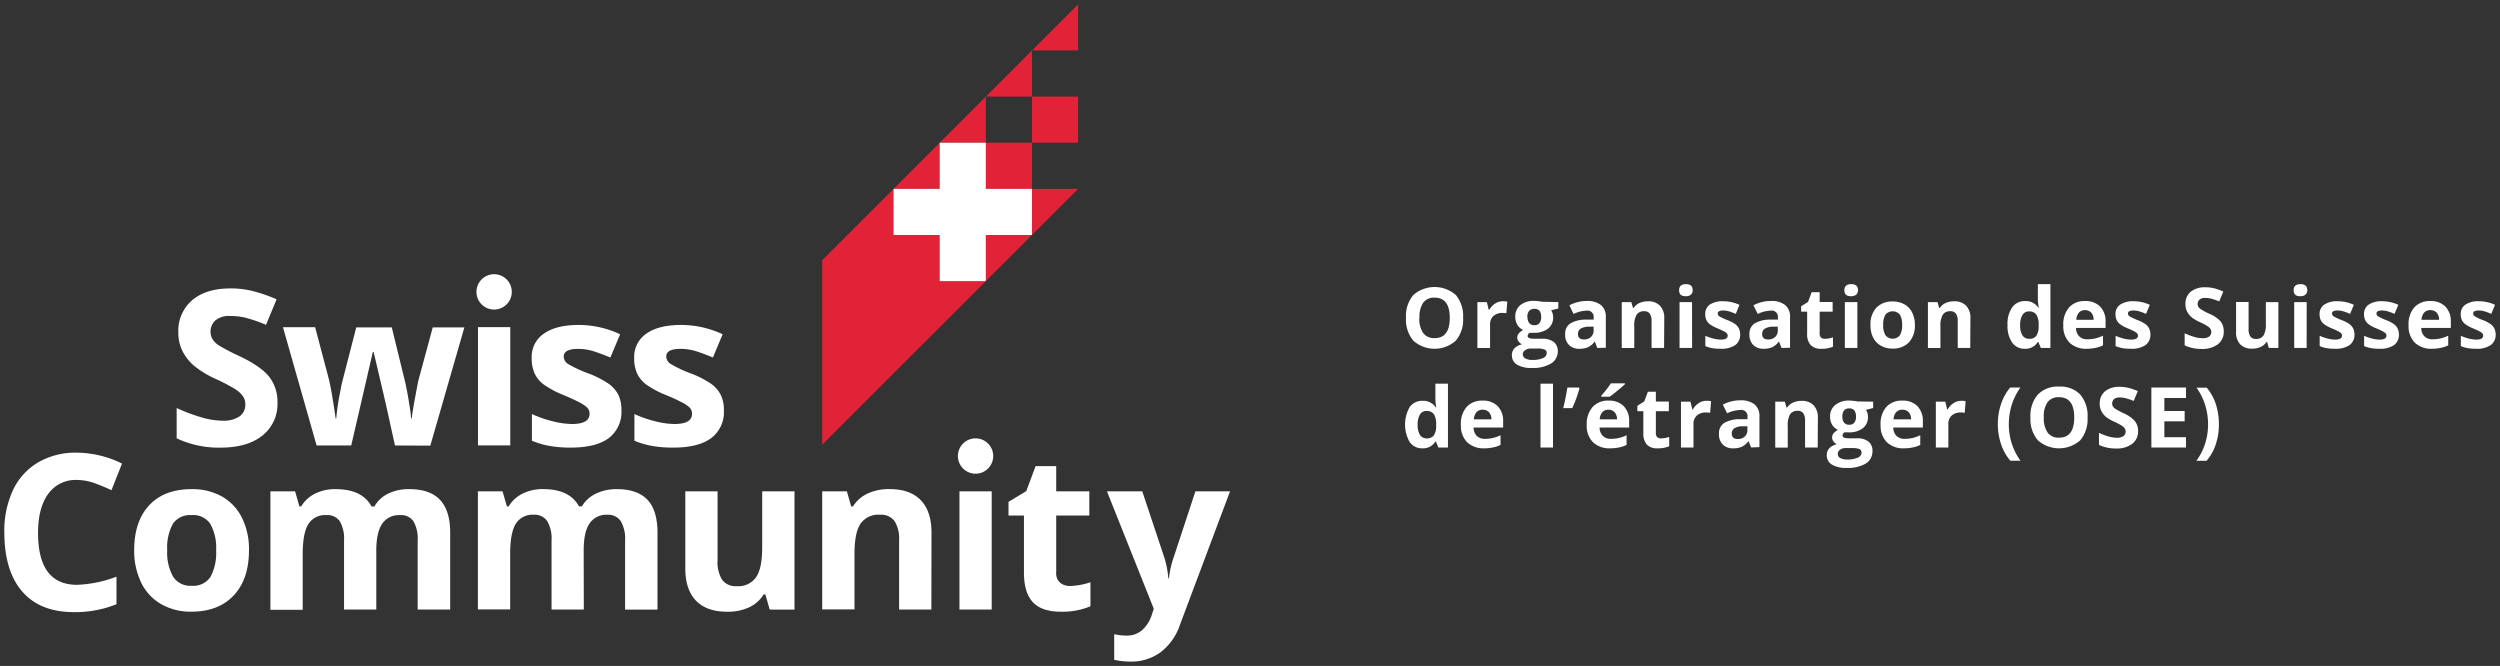 <svg xmlns="http://www.w3.org/2000/svg" viewBox="0 0 577.54 153.84"><rect x="0" y="0" width="577.54" height="153.84" fill="#333333" stroke="none"/><defs><style>.cls-1{fill:#fff;}.cls-2,.cls-3{fill:#e22236;}.cls-2{fill-rule:evenodd;}</style></defs><g id="Layer_1" data-name="Layer 1"><path class="cls-1" d="M64.1,93a9.24,9.24,0,0,1-3.48,7.62q-3.48,2.79-9.69,2.79a22.82,22.82,0,0,1-10.12-2.15v-7a42.2,42.2,0,0,0,6.12,2.27,18.14,18.14,0,0,0,4.59.66,6.55,6.55,0,0,0,3.82-1,3.26,3.26,0,0,0,1.33-2.84,3.08,3.08,0,0,0-.59-1.87,6.49,6.49,0,0,0-1.72-1.57,43.9,43.9,0,0,0-4.63-2.42,21.9,21.9,0,0,1-4.91-3,11.15,11.15,0,0,1-2.62-3.3,9.41,9.41,0,0,1-1-4.39,9.25,9.25,0,0,1,3.21-7.46q3.21-2.72,8.88-2.71a21,21,0,0,1,5.32.66,36.58,36.58,0,0,1,5.29,1.86l-2.45,5.89a34.71,34.71,0,0,0-4.72-1.64A15.28,15.28,0,0,0,53.08,73a4.88,4.88,0,0,0-3.3,1,3.52,3.52,0,0,0-.68,4.36,4.93,4.93,0,0,0,1.47,1.44,46.12,46.12,0,0,0,4.81,2.5c3.34,1.6,5.62,3.2,6.86,4.81A9.35,9.35,0,0,1,64.1,93Z"/><path class="cls-1" d="M91.24,102.91l-2.1-9.56L86.31,81.28h-.17l-5,21.63h-8L65.37,75.59H72.8L76,87.69c.5,2.16,1,5.15,1.54,9h.14a50.77,50.77,0,0,1,.86-5.89l.39-2.07,3.37-13.1h8.21l3.2,13.1c.07.36.17.88.31,1.58s.27,1.45.4,2.24.25,1.56.36,2.32.16,1.37.18,1.82h.15c.14-1.17.4-2.78.78-4.82s.64-3.43.81-4.14l3.27-12.1h7.31l-7.87,27.32Z"/><path class="cls-1" d="M117.88,102.9h-7.46V75.58h7.46Zm.35-35.47a4.08,4.08,0,1,0-4.08,4.08A4.08,4.08,0,0,0,118.23,67.43Z"/><path class="cls-1" d="M143.56,94.8a7.54,7.54,0,0,1-2.92,6.4c-1.95,1.46-4.86,2.2-8.74,2.2a27.22,27.22,0,0,1-5.08-.41,18.8,18.8,0,0,1-3.94-1.18V95.65a26.41,26.41,0,0,0,4.68,1.64,19,19,0,0,0,4.58.66q4.06,0,4.06-2.35a2,2,0,0,0-.54-1.43,7.83,7.83,0,0,0-1.85-1.24c-.88-.47-2.06-1-3.52-1.63a22,22,0,0,1-4.63-2.44,6.77,6.77,0,0,1-2.15-2.58,8.47,8.47,0,0,1-.68-3.58,6.46,6.46,0,0,1,2.83-5.63c1.88-1.33,4.54-2,8-2a22.6,22.6,0,0,1,9.6,2.15L141,82.6c-1.36-.58-2.64-1.06-3.83-1.44a12.18,12.18,0,0,0-3.64-.56c-2.2,0-3.3.59-3.3,1.78a2.1,2.1,0,0,0,1.06,1.74A28.76,28.76,0,0,0,136,86.29a22.13,22.13,0,0,1,4.69,2.42,7.25,7.25,0,0,1,2.2,2.59A8,8,0,0,1,143.56,94.8Z"/><path class="cls-1" d="M167.23,94.8a7.52,7.52,0,0,1-2.92,6.4c-1.95,1.46-4.86,2.2-8.74,2.2a27.29,27.29,0,0,1-5.08-.41,18.71,18.71,0,0,1-3.93-1.18V95.65a25.86,25.86,0,0,0,4.68,1.64,18.89,18.89,0,0,0,4.58.66q4.05,0,4.05-2.35a2,2,0,0,0-.53-1.43,7.94,7.94,0,0,0-1.86-1.24c-.88-.47-2-1-3.52-1.63a22.26,22.26,0,0,1-4.63-2.44,7,7,0,0,1-2.15-2.58,8.47,8.47,0,0,1-.67-3.58,6.47,6.47,0,0,1,2.82-5.63q2.82-2,8-2a22.65,22.65,0,0,1,9.61,2.15l-2.25,5.37q-2.06-.87-3.84-1.44a12.18,12.18,0,0,0-3.64-.56c-2.2,0-3.3.59-3.3,1.78A2.11,2.11,0,0,0,155,84.12a28.51,28.51,0,0,0,4.65,2.17,21.88,21.88,0,0,1,4.69,2.42,7.06,7.06,0,0,1,2.2,2.59A8,8,0,0,1,167.23,94.8Z"/><path class="cls-1" d="M17.76,110.88a7.73,7.73,0,0,0-6.62,3.22c-1.56,2.14-2.35,5.13-2.35,9q0,12,9,12a28.22,28.22,0,0,0,9.12-1.88v6.36a25.36,25.36,0,0,1-9.83,1.83q-7.79,0-11.92-4.73T1,123a22.23,22.23,0,0,1,2-9.77,14.61,14.61,0,0,1,5.83-6.42,17.23,17.23,0,0,1,8.9-2.24,24,24,0,0,1,10.46,2.52l-2.44,6.15c-1.34-.63-2.68-1.18-4-1.66A12.14,12.14,0,0,0,17.76,110.88Z"/><path class="cls-1" d="M57.52,127.11q0,6.67-3.52,10.43t-9.8,3.77a13.69,13.69,0,0,1-6.94-1.73,11.45,11.45,0,0,1-4.62-4.94A16.7,16.7,0,0,1,31,127.11q0-6.69,3.49-10.41T44.35,113a13.81,13.81,0,0,1,6.94,1.71,11.35,11.35,0,0,1,4.61,4.91A16.38,16.38,0,0,1,57.52,127.11Zm-18.89,0A11.43,11.43,0,0,0,40,133.24a4.75,4.75,0,0,0,4.34,2.08,4.72,4.72,0,0,0,4.29-2.06,11.68,11.68,0,0,0,1.3-6.15A11.27,11.27,0,0,0,48.57,121a4.75,4.75,0,0,0-4.32-2,4.76,4.76,0,0,0-4.3,2A11.3,11.3,0,0,0,38.63,127.11Z"/><path class="cls-1" d="M86.93,140.82H79.48v-16a8,8,0,0,0-1-4.43A3.47,3.47,0,0,0,75.38,119a4.52,4.52,0,0,0-4.16,2.1q-1.29,2.1-1.29,6.92v12.85H62.47V113.5h5.7l1,3.49h.41a7.68,7.68,0,0,1,3.18-2.94A10.31,10.31,0,0,1,77.53,113q6.14,0,8.3,4h.66A7.44,7.44,0,0,1,89.73,114,10.84,10.84,0,0,1,94.56,113c3.09,0,5.44.79,7,2.38S104,119.5,104,123v17.81H96.49v-16a8,8,0,0,0-1-4.43A3.48,3.48,0,0,0,92.38,119a4.65,4.65,0,0,0-4.09,2c-.9,1.31-1.36,3.38-1.36,6.21Z"/><path class="cls-1" d="M134.87,140.82h-7.45v-16a8,8,0,0,0-1-4.43,3.47,3.47,0,0,0-3.11-1.48,4.53,4.53,0,0,0-4.16,2.1q-1.29,2.1-1.29,6.92v12.85h-7.46V113.5h5.7l1,3.49h.41a7.68,7.68,0,0,1,3.18-2.94,10.31,10.31,0,0,1,4.77-1.06q6.14,0,8.3,4h.66a7.44,7.44,0,0,1,3.24-2.95A10.84,10.84,0,0,1,142.5,113c3.09,0,5.44.79,7,2.38s2.39,4.13,2.39,7.64v17.81h-7.48v-16a8,8,0,0,0-1-4.43,3.48,3.48,0,0,0-3.12-1.48,4.65,4.65,0,0,0-4.09,2c-.9,1.31-1.36,3.38-1.36,6.21Z"/><path class="cls-1" d="M177.81,140.82l-1-3.5h-.4a7.77,7.77,0,0,1-3.39,3,11.66,11.66,0,0,1-5,1q-4.81,0-7.26-2.58t-2.44-7.42V113.5h7.45v16a7.64,7.64,0,0,0,1.05,4.43,3.82,3.82,0,0,0,3.35,1.48,5,5,0,0,0,4.52-2.09q1.4-2.09,1.39-6.93V113.5h7.46v27.32Z"/><path class="cls-1" d="M215.16,140.82h-7.45v-16a7.64,7.64,0,0,0-1.05-4.43,3.82,3.82,0,0,0-3.35-1.48,5,5,0,0,0-4.52,2.09q-1.39,2.08-1.39,6.93v12.85h-7.46V113.5h5.7l1,3.49h.41a8,8,0,0,1,3.44-3,11.62,11.62,0,0,1,5-1q4.77,0,7.23,2.57t2.47,7.45Z"/><path class="cls-1" d="M247.21,135.37a16.23,16.23,0,0,0,4.7-.86v5.55a16.77,16.77,0,0,1-6.85,1.25c-3,0-5.15-.76-6.51-2.26s-2-3.77-2-6.78V119.1h-3.57v-3.16l4.11-2.49,2.15-5.77H244v5.82h7.65v5.6H244v13.17a2.87,2.87,0,0,0,.9,2.34A3.48,3.48,0,0,0,247.21,135.37Z"/><path class="cls-1" d="M255.72,113.5h8.16L269,128.87a21.26,21.26,0,0,1,.9,4.74h.15a21,21,0,0,1,1.05-4.74l5.06-15.37h8l-11.56,30.81a13.35,13.35,0,0,1-4.54,6.41,11.46,11.46,0,0,1-6.87,2.12,17.74,17.74,0,0,1-3.79-.41v-5.92a12.77,12.77,0,0,0,2.93.32,5.29,5.29,0,0,0,3.46-1.21,7.94,7.94,0,0,0,2.31-3.65l.44-1.35Z"/><polygon class="cls-2" points="217.08 54.29 206.42 54.29 206.42 43.63 217.08 43.63 217.08 32.97 189.94 60.1 189.94 102.73 227.74 64.95 217.08 64.95 217.08 54.29"/><polygon class="cls-2" points="238.41 11.65 249.06 11.65 249.06 1 238.41 11.65"/><polygon class="cls-2" points="238.4 32.97 227.74 32.97 227.74 22.31 217.08 32.97 227.74 32.97 227.74 43.63 238.4 43.63 238.4 54.29 227.74 54.29 227.74 64.94 249.06 43.63 249.06 43.63 238.4 43.63 238.4 32.97"/><polygon class="cls-2" points="227.74 22.31 238.4 22.31 238.4 11.66 227.74 22.31"/><rect class="cls-3" x="238.4" y="22.31" width="10.66" height="10.66"/><path class="cls-1" d="M229.1,140.82h-7.45V113.5h7.45Zm.35-35.47a4.08,4.08,0,1,0-4.08,4.08A4.08,4.08,0,0,0,229.45,105.35Z"/><polygon class="cls-1" points="227.74 32.97 217.08 32.97 217.08 43.63 206.42 43.63 206.42 54.29 217.08 54.29 217.08 64.95 227.74 64.95 227.74 54.29 238.4 54.29 238.4 43.63 227.74 43.63 227.74 32.97"/><path class="cls-1" d="M338,73.44a7.49,7.49,0,0,1-1.71,5.28,7.37,7.37,0,0,1-9.77,0,7.52,7.52,0,0,1-1.71-5.3,7.42,7.42,0,0,1,1.71-5.28,7.45,7.45,0,0,1,9.79,0A7.59,7.59,0,0,1,338,73.44Zm-10.11,0a5.76,5.76,0,0,0,.88,3.49,3.11,3.11,0,0,0,2.64,1.18q3.51,0,3.51-4.67t-3.5-4.68a3.09,3.09,0,0,0-2.64,1.18A5.77,5.77,0,0,0,327.93,73.44Z"/><path class="cls-1" d="M347.21,69.59a4.48,4.48,0,0,1,1,.09l-.22,2.7a3.46,3.46,0,0,0-.85-.09A3.11,3.11,0,0,0,345,73a2.58,2.58,0,0,0-.77,2v5.39H341.3V69.79h2.19l.43,1.78h.14a4.08,4.08,0,0,1,1.33-1.44A3.31,3.31,0,0,1,347.21,69.59Z"/><path class="cls-1" d="M360,69.79v1.47l-1.66.42a3,3,0,0,1,.46,1.6,3.21,3.21,0,0,1-1.19,2.65,5.14,5.14,0,0,1-3.3.95l-.52,0-.43,0a1,1,0,0,0-.45.76c0,.41.53.62,1.6.62h1.79a4.09,4.09,0,0,1,2.66.75,2.68,2.68,0,0,1,.92,2.2A3.28,3.28,0,0,1,358.28,84a8.09,8.09,0,0,1-4.45,1,6.21,6.21,0,0,1-3.39-.77,2.46,2.46,0,0,1-1.17-2.17,2.27,2.27,0,0,1,.6-1.6,3.44,3.44,0,0,1,1.75-.92,1.88,1.88,0,0,1-.77-.62,1.41,1.41,0,0,1-.34-.91,1.47,1.47,0,0,1,.36-1,4,4,0,0,1,1-.79,2.81,2.81,0,0,1-1.32-1.16,3.45,3.45,0,0,1-.49-1.87,3.3,3.3,0,0,1,1.13-2.68,4.87,4.87,0,0,1,3.22-1,8.86,8.86,0,0,1,1.05.08,7.39,7.39,0,0,1,.78.12Zm-8.18,12.09a1,1,0,0,0,.58.93,3.1,3.1,0,0,0,1.6.34,5.78,5.78,0,0,0,2.44-.42,1.31,1.31,0,0,0,.88-1.17.83.83,0,0,0-.52-.82,4.32,4.32,0,0,0-1.61-.23h-1.5a2.27,2.27,0,0,0-1.33.38A1.15,1.15,0,0,0,351.77,81.88Zm1.06-8.62a2.16,2.16,0,0,0,.39,1.36,1.44,1.44,0,0,0,1.2.5,1.4,1.4,0,0,0,1.19-.5,2.22,2.22,0,0,0,.38-1.36c0-1.28-.52-1.92-1.57-1.92S352.83,72,352.83,73.26Z"/><path class="cls-1" d="M369,80.38l-.56-1.44h-.08a4.11,4.11,0,0,1-1.5,1.27,4.76,4.76,0,0,1-2,.36,3.24,3.24,0,0,1-2.4-.87,3.32,3.32,0,0,1-.88-2.48,2.78,2.78,0,0,1,1.18-2.49,6.91,6.91,0,0,1,3.56-.89l1.84,0v-.47a1.44,1.44,0,0,0-1.65-1.61,7.58,7.58,0,0,0-3,.77l-.95-2a8.58,8.58,0,0,1,4-1,5.06,5.06,0,0,1,3.27.93,3.43,3.43,0,0,1,1.14,2.82v7.06Zm-.85-4.91-1.12,0a3.62,3.62,0,0,0-1.88.46,1.42,1.42,0,0,0-.61,1.27c0,.81.46,1.22,1.4,1.22a2.23,2.23,0,0,0,1.6-.58,2,2,0,0,0,.61-1.54Z"/><path class="cls-1" d="M384.43,80.38h-2.89V74.19a3,3,0,0,0-.41-1.72,1.48,1.48,0,0,0-1.3-.57,1.94,1.94,0,0,0-1.75.81,5,5,0,0,0-.54,2.69v5h-2.89V69.79h2.21l.39,1.35h.16A3.07,3.07,0,0,1,378.74,70a4.56,4.56,0,0,1,1.93-.39,3.69,3.69,0,0,1,2.8,1,4,4,0,0,1,1,2.88Z"/><path class="cls-1" d="M387.9,67.05c0-.94.52-1.41,1.57-1.41s1.57.47,1.57,1.41a1.39,1.39,0,0,1-.39,1,1.64,1.64,0,0,1-1.18.37C388.42,68.47,387.9,68,387.9,67.05Zm3,13.33H388V69.79h2.89Z"/><path class="cls-1" d="M402,77.24a2.91,2.91,0,0,1-1.13,2.48,5.64,5.64,0,0,1-3.39.85,10.18,10.18,0,0,1-2-.16,6.72,6.72,0,0,1-1.52-.46V77.57a10.08,10.08,0,0,0,1.81.63,7.42,7.42,0,0,0,1.78.26c1.05,0,1.57-.31,1.57-.91a.78.78,0,0,0-.21-.56,3.14,3.14,0,0,0-.72-.48c-.34-.18-.79-.39-1.36-.63a8.66,8.66,0,0,1-1.8-.95,2.61,2.61,0,0,1-.83-1,3.3,3.3,0,0,1-.26-1.38A2.53,2.53,0,0,1,395,70.36a5.39,5.39,0,0,1,3.11-.77,8.91,8.91,0,0,1,3.72.83L401,72.51a14.15,14.15,0,0,0-1.49-.56,4.52,4.52,0,0,0-1.41-.22c-.85,0-1.28.23-1.28.69a.83.83,0,0,0,.41.68,12.3,12.3,0,0,0,1.81.84,8.49,8.49,0,0,1,1.82.94,2.86,2.86,0,0,1,.85,1A3.14,3.14,0,0,1,402,77.24Z"/><path class="cls-1" d="M411.55,80.38,411,78.94h-.08a4.28,4.28,0,0,1-1.5,1.27,4.84,4.84,0,0,1-2,.36,3.27,3.27,0,0,1-2.4-.87,3.36,3.36,0,0,1-.87-2.48,2.78,2.78,0,0,1,1.18-2.49,6.86,6.86,0,0,1,3.55-.89l1.84,0v-.47a1.44,1.44,0,0,0-1.65-1.61,7.54,7.54,0,0,0-3,.77l-1-2a8.6,8.6,0,0,1,4.06-1,5,5,0,0,1,3.26.93,3.43,3.43,0,0,1,1.14,2.82v7.06Zm-.85-4.91-1.12,0a3.58,3.58,0,0,0-1.87.46,1.42,1.42,0,0,0-.62,1.27c0,.81.47,1.22,1.4,1.22a2.25,2.25,0,0,0,1.61-.58,2,2,0,0,0,.6-1.54Z"/><path class="cls-1" d="M421.63,78.27a6.34,6.34,0,0,0,1.82-.33v2.15a6.55,6.55,0,0,1-2.66.48,3.23,3.23,0,0,1-2.52-.88,3.79,3.79,0,0,1-.79-2.63V72H416.1V70.74l1.59-1,.83-2.24h1.85v2.26h3V72h-3v5.1a1.12,1.12,0,0,0,.34.91A1.36,1.36,0,0,0,421.63,78.27Z"/><path class="cls-1" d="M426.08,67.05c0-.94.53-1.41,1.58-1.41s1.57.47,1.57,1.41a1.39,1.39,0,0,1-.39,1,1.67,1.67,0,0,1-1.18.37C426.61,68.47,426.08,68,426.08,67.05Zm3,13.33h-2.89V69.79h2.89Z"/><path class="cls-1" d="M442.37,75.07a5.68,5.68,0,0,1-1.36,4,5,5,0,0,1-3.8,1.46,5.29,5.29,0,0,1-2.69-.67A4.44,4.44,0,0,1,432.73,78a6.36,6.36,0,0,1-.62-2.91,5.67,5.67,0,0,1,1.35-4,5,5,0,0,1,3.81-1.44,5.36,5.36,0,0,1,2.69.66,4.41,4.41,0,0,1,1.79,1.91A6.34,6.34,0,0,1,442.37,75.07Zm-7.32,0a4.36,4.36,0,0,0,.52,2.37,2.13,2.13,0,0,0,3.34,0,4.5,4.5,0,0,0,.51-2.38,4.38,4.38,0,0,0-.51-2.36,2.18,2.18,0,0,0-3.35,0A4.39,4.39,0,0,0,435.05,75.07Z"/><path class="cls-1" d="M455.16,80.38h-2.89V74.19a3,3,0,0,0-.41-1.72,1.48,1.48,0,0,0-1.3-.57,1.94,1.94,0,0,0-1.75.81,5,5,0,0,0-.54,2.69v5h-2.89V69.79h2.21l.39,1.35h.16A3.07,3.07,0,0,1,449.47,70a4.56,4.56,0,0,1,1.93-.39,3.69,3.69,0,0,1,2.8,1,4,4,0,0,1,1,2.88Z"/><path class="cls-1" d="M467.77,80.57a3.44,3.44,0,0,1-2.94-1.45,6.67,6.67,0,0,1-1.06-4A6.71,6.71,0,0,1,464.85,71a3.53,3.53,0,0,1,3-1.45,3.47,3.47,0,0,1,3.05,1.55h.1a11.38,11.38,0,0,1-.22-2.11V65.64h2.9V80.38h-2.22L470.89,79h-.12A3.31,3.31,0,0,1,467.77,80.57Zm1-2.3a1.94,1.94,0,0,0,1.62-.65,3.68,3.68,0,0,0,.57-2.18v-.32a4.32,4.32,0,0,0-.53-2.44,2,2,0,0,0-1.71-.74,1.69,1.69,0,0,0-1.5.82,4.35,4.35,0,0,0-.53,2.38,4.19,4.19,0,0,0,.54,2.35A1.76,1.76,0,0,0,468.78,78.27Z"/><path class="cls-1" d="M482.1,80.57a5.46,5.46,0,0,1-4-1.41,5.35,5.35,0,0,1-1.44-4A5.88,5.88,0,0,1,478,71a4.72,4.72,0,0,1,3.68-1.45,4.67,4.67,0,0,1,3.49,1.28,4.8,4.8,0,0,1,1.25,3.53v1.4h-6.83a2.8,2.8,0,0,0,.73,1.93,2.58,2.58,0,0,0,1.92.69,8.16,8.16,0,0,0,1.81-.2,8.55,8.55,0,0,0,1.78-.64v2.24a6.9,6.9,0,0,1-1.62.56A9.81,9.81,0,0,1,482.1,80.57Zm-.4-8.92a1.81,1.81,0,0,0-1.44.58,2.68,2.68,0,0,0-.6,1.65h4a2.39,2.39,0,0,0-.55-1.65A1.91,1.91,0,0,0,481.7,71.65Z"/><path class="cls-1" d="M496.78,77.24a2.91,2.91,0,0,1-1.13,2.48,5.64,5.64,0,0,1-3.39.85,10.18,10.18,0,0,1-2-.16,6.72,6.72,0,0,1-1.52-.46V77.57a10.08,10.08,0,0,0,1.81.63,7.42,7.42,0,0,0,1.78.26c1.05,0,1.57-.31,1.57-.91a.78.78,0,0,0-.21-.56,3.14,3.14,0,0,0-.72-.48c-.34-.18-.79-.39-1.36-.63a8.66,8.66,0,0,1-1.8-.95,2.61,2.61,0,0,1-.83-1,3.3,3.3,0,0,1-.26-1.38,2.53,2.53,0,0,1,1.09-2.19,5.39,5.39,0,0,1,3.11-.77,8.91,8.91,0,0,1,3.72.83l-.87,2.09a14.15,14.15,0,0,0-1.49-.56,4.52,4.52,0,0,0-1.41-.22c-.85,0-1.28.23-1.28.69a.83.83,0,0,0,.41.68,12.3,12.3,0,0,0,1.81.84,8.49,8.49,0,0,1,1.82.94,2.86,2.86,0,0,1,.85,1A3.14,3.14,0,0,1,496.78,77.24Z"/><path class="cls-1" d="M513.72,76.53a3.59,3.59,0,0,1-1.35,3,5.85,5.85,0,0,1-3.75,1.08,8.94,8.94,0,0,1-3.93-.83V77a17.07,17.07,0,0,0,2.38.88,7,7,0,0,0,1.77.25,2.52,2.52,0,0,0,1.49-.37,1.25,1.25,0,0,0,.51-1.09,1.16,1.16,0,0,0-.23-.73,2.63,2.63,0,0,0-.66-.61,17.59,17.59,0,0,0-1.8-.94,8.64,8.64,0,0,1-1.9-1.14,4.47,4.47,0,0,1-1-1.28,3.71,3.71,0,0,1-.38-1.71,3.59,3.59,0,0,1,1.25-2.89,5.18,5.18,0,0,1,3.44-1,8.13,8.13,0,0,1,2.06.26,13.63,13.63,0,0,1,2,.72l-.94,2.28a14,14,0,0,0-1.84-.63,5.82,5.82,0,0,0-1.42-.18,1.88,1.88,0,0,0-1.28.38,1.38,1.38,0,0,0-.27,1.7,2.06,2.06,0,0,0,.58.55,16,16,0,0,0,1.86,1A7.36,7.36,0,0,1,513,74.25,3.61,3.61,0,0,1,513.72,76.53Z"/><path class="cls-1" d="M524.13,80.38,523.74,79h-.15a3.08,3.08,0,0,1-1.32,1.14,4.49,4.49,0,0,1-1.94.4,3.7,3.7,0,0,1-2.82-1,4,4,0,0,1-.94-2.88v-6.9h2.89V76a3,3,0,0,0,.4,1.72,1.47,1.47,0,0,0,1.3.58,1.94,1.94,0,0,0,1.75-.81,5,5,0,0,0,.54-2.69v-5h2.89V80.38Z"/><path class="cls-1" d="M529.87,67.05c0-.94.53-1.41,1.57-1.41s1.58.47,1.58,1.41a1.36,1.36,0,0,1-.4,1,1.64,1.64,0,0,1-1.18.37C530.4,68.47,529.87,68,529.87,67.05Zm3,13.33H530V69.79h2.88Z"/><path class="cls-1" d="M543.92,77.24a2.91,2.91,0,0,1-1.13,2.48,5.63,5.63,0,0,1-3.38.85,10.11,10.11,0,0,1-2-.16,6.65,6.65,0,0,1-1.53-.46V77.57a10.36,10.36,0,0,0,1.81.63,7.49,7.49,0,0,0,1.78.26c1,0,1.57-.31,1.57-.91a.82.82,0,0,0-.2-.56,3.14,3.14,0,0,0-.72-.48c-.35-.18-.8-.39-1.37-.63a8.53,8.53,0,0,1-1.79-.95,2.64,2.64,0,0,1-.84-1,3.3,3.3,0,0,1-.26-1.38,2.54,2.54,0,0,1,1.1-2.19,5.36,5.36,0,0,1,3.1-.77,8.91,8.91,0,0,1,3.72.83l-.87,2.09a14.15,14.15,0,0,0-1.49-.56,4.52,4.52,0,0,0-1.41-.22c-.85,0-1.28.23-1.28.69a.83.83,0,0,0,.41.68,12.3,12.3,0,0,0,1.81.84,8.25,8.25,0,0,1,1.82.94,2.76,2.76,0,0,1,.85,1A3.14,3.14,0,0,1,543.92,77.24Z"/><path class="cls-1" d="M554.19,77.24a2.93,2.93,0,0,1-1.13,2.48,5.68,5.68,0,0,1-3.39.85,10.11,10.11,0,0,1-2-.16,6.72,6.72,0,0,1-1.52-.46V77.57a10.08,10.08,0,0,0,1.81.63,7.35,7.35,0,0,0,1.78.26c1,0,1.57-.31,1.57-.91a.78.78,0,0,0-.21-.56,3.14,3.14,0,0,0-.72-.48c-.34-.18-.8-.39-1.36-.63a8.4,8.4,0,0,1-1.8-.95,2.61,2.61,0,0,1-.83-1,3.15,3.15,0,0,1-.26-1.38,2.53,2.53,0,0,1,1.09-2.19,5.36,5.36,0,0,1,3.1-.77,8.92,8.92,0,0,1,3.73.83l-.88,2.09a14,14,0,0,0-1.48-.56,4.52,4.52,0,0,0-1.41-.22c-.86,0-1.28.23-1.28.69a.81.81,0,0,0,.41.68,12,12,0,0,0,1.8.84,8,8,0,0,1,1.82.94,2.67,2.67,0,0,1,.85,1A3,3,0,0,1,554.19,77.24Z"/><path class="cls-1" d="M561.86,80.57a5.47,5.47,0,0,1-4-1.41,5.35,5.35,0,0,1-1.44-4A5.88,5.88,0,0,1,557.75,71a4.75,4.75,0,0,1,3.68-1.45,4.69,4.69,0,0,1,3.5,1.28,4.85,4.85,0,0,1,1.25,3.53v1.4h-6.83a2.75,2.75,0,0,0,.73,1.93,2.56,2.56,0,0,0,1.91.69,8.1,8.1,0,0,0,1.81-.2,8.35,8.35,0,0,0,1.78-.64v2.24a6.6,6.6,0,0,1-1.62.56A9.71,9.71,0,0,1,561.86,80.57Zm-.41-8.92a1.83,1.83,0,0,0-1.44.58,2.68,2.68,0,0,0-.6,1.65h4.06a2.4,2.4,0,0,0-.56-1.65A1.89,1.89,0,0,0,561.45,71.65Z"/><path class="cls-1" d="M576.54,77.24a2.91,2.91,0,0,1-1.14,2.48,5.63,5.63,0,0,1-3.38.85,10.11,10.11,0,0,1-2-.16,6.8,6.8,0,0,1-1.53-.46V77.57a10.19,10.19,0,0,0,1.82.63,7.34,7.34,0,0,0,1.77.26c1,0,1.57-.31,1.57-.91a.77.77,0,0,0-.2-.56,3.14,3.14,0,0,0-.72-.48c-.34-.18-.8-.39-1.37-.63a8.53,8.53,0,0,1-1.79-.95,2.64,2.64,0,0,1-.84-1,3.3,3.3,0,0,1-.26-1.38,2.54,2.54,0,0,1,1.1-2.19,5.36,5.36,0,0,1,3.1-.77,8.84,8.84,0,0,1,3.72.83l-.87,2.09a14.15,14.15,0,0,0-1.49-.56,4.52,4.52,0,0,0-1.41-.22c-.85,0-1.28.23-1.28.69a.82.82,0,0,0,.42.68,11.52,11.52,0,0,0,1.8.84,8.25,8.25,0,0,1,1.82.94,2.76,2.76,0,0,1,.85,1A3.14,3.14,0,0,1,576.54,77.24Z"/><path class="cls-1" d="M328.59,103.57a3.43,3.43,0,0,1-2.93-1.45,8.16,8.16,0,0,1,0-8.08,3.52,3.52,0,0,1,3-1.45,3.47,3.47,0,0,1,3.05,1.55h.09A12.21,12.21,0,0,1,331.6,92V88.64h2.9v14.74h-2.22l-.56-1.37h-.12A3.32,3.32,0,0,1,328.59,103.57Zm1-2.3a1.94,1.94,0,0,0,1.62-.65,3.69,3.69,0,0,0,.56-2.18v-.32a4.33,4.33,0,0,0-.52-2.44,2,2,0,0,0-1.71-.74,1.68,1.68,0,0,0-1.5.82,4.34,4.34,0,0,0-.54,2.38,4.19,4.19,0,0,0,.54,2.35A1.77,1.77,0,0,0,329.61,101.27Z"/><path class="cls-1" d="M342.93,103.57a5.48,5.48,0,0,1-4-1.41,5.35,5.35,0,0,1-1.44-4A5.93,5.93,0,0,1,338.82,94a4.75,4.75,0,0,1,3.68-1.45,4.68,4.68,0,0,1,3.5,1.28,4.85,4.85,0,0,1,1.25,3.53v1.4h-6.83a2.8,2.8,0,0,0,.73,1.93,2.56,2.56,0,0,0,1.91.69,7.91,7.91,0,0,0,3.59-.84v2.24a6.6,6.6,0,0,1-1.62.56A9.65,9.65,0,0,1,342.93,103.57Zm-.41-8.92a1.83,1.83,0,0,0-1.44.58,2.74,2.74,0,0,0-.59,1.65h4.05a2.4,2.4,0,0,0-.56-1.65A1.88,1.88,0,0,0,342.52,94.65Z"/><path class="cls-1" d="M358.77,103.38h-2.89V88.64h2.89Z"/><path class="cls-1" d="M364.75,89.53l.13.21a29.08,29.08,0,0,1-1.66,4.54h-2.08c.44-1.87.75-3.46.95-4.75Z"/><path class="cls-1" d="M372,103.57a5.48,5.48,0,0,1-4-1.41,5.35,5.35,0,0,1-1.44-4A5.89,5.89,0,0,1,367.94,94a4.72,4.72,0,0,1,3.68-1.45,4.67,4.67,0,0,1,3.49,1.28,4.8,4.8,0,0,1,1.25,3.53v1.4h-6.83a2.8,2.8,0,0,0,.73,1.93,2.57,2.57,0,0,0,1.91.69,8,8,0,0,0,1.81-.2,8.16,8.16,0,0,0,1.78-.64v2.24a6.67,6.67,0,0,1-1.61.56A9.81,9.81,0,0,1,372,103.57Zm-.41-8.92a1.8,1.8,0,0,0-1.43.58,2.68,2.68,0,0,0-.6,1.65h4a2.4,2.4,0,0,0-.56-1.65A1.88,1.88,0,0,0,371.63,94.65Zm-1.66-3v-.25a26.69,26.69,0,0,0,2.22-2.85h3.24v.2c-.32.32-.89.81-1.68,1.46s-1.41,1.13-1.86,1.44Z"/><path class="cls-1" d="M383.79,101.27a6.23,6.23,0,0,0,1.82-.33v2.15a6.5,6.5,0,0,1-2.65.48,3.2,3.2,0,0,1-2.52-.88,3.8,3.8,0,0,1-.8-2.63V95h-1.38V93.74l1.59-1,.84-2.24h1.84v2.26h3V95h-3v5.1a1.13,1.13,0,0,0,.35.91A1.33,1.33,0,0,0,383.79,101.27Z"/><path class="cls-1" d="M394.29,92.59a4.38,4.38,0,0,1,1,.09l-.22,2.7a3.4,3.4,0,0,0-.85-.09A3.06,3.06,0,0,0,392,96a2.55,2.55,0,0,0-.78,2v5.39h-2.89V92.79h2.19l.43,1.78h.14a4.08,4.08,0,0,1,1.33-1.44A3.32,3.32,0,0,1,394.29,92.59Z"/><path class="cls-1" d="M404.53,103.38l-.56-1.44h-.08a4.11,4.11,0,0,1-1.5,1.27,4.76,4.76,0,0,1-2,.36,3.24,3.24,0,0,1-2.4-.87,3.32,3.32,0,0,1-.88-2.48,2.8,2.8,0,0,1,1.18-2.49,6.91,6.91,0,0,1,3.56-.89l1.84,0v-.47A1.44,1.44,0,0,0,402,94.71a7.58,7.58,0,0,0-3,.77l-1-2a8.58,8.58,0,0,1,4.05-1,5.06,5.06,0,0,1,3.27.93,3.43,3.43,0,0,1,1.14,2.82v7.06Zm-.85-4.91-1.12,0a3.62,3.62,0,0,0-1.88.46,1.42,1.42,0,0,0-.61,1.27c0,.81.47,1.22,1.4,1.22a2.27,2.27,0,0,0,1.61-.58,2,2,0,0,0,.6-1.54Z"/><path class="cls-1" d="M419.92,103.38H417V97.19a3,3,0,0,0-.41-1.72,1.48,1.48,0,0,0-1.3-.57,2,2,0,0,0-1.75.81A5,5,0,0,0,413,98.4v5h-2.89V92.79h2.21l.39,1.35h.16A3.07,3.07,0,0,1,414.23,93a4.56,4.56,0,0,1,1.93-.39,3.69,3.69,0,0,1,2.8,1,4,4,0,0,1,1,2.88Z"/><path class="cls-1" d="M432.73,92.79v1.47l-1.66.42a2.88,2.88,0,0,1,.46,1.6,3.21,3.21,0,0,1-1.19,2.65,5.11,5.11,0,0,1-3.3.95l-.52,0-.43,0a1,1,0,0,0-.44.76c0,.41.53.62,1.59.62H429a4.08,4.08,0,0,1,2.65.75,2.68,2.68,0,0,1,.92,2.2,3.28,3.28,0,0,1-1.55,2.88,8.09,8.09,0,0,1-4.45,1,6.21,6.21,0,0,1-3.39-.77,2.46,2.46,0,0,1-1.17-2.17,2.27,2.27,0,0,1,.6-1.6,3.44,3.44,0,0,1,1.75-.92,1.88,1.88,0,0,1-.77-.62,1.52,1.52,0,0,1,0-1.92,4,4,0,0,1,1-.79,2.81,2.81,0,0,1-1.32-1.16,3.45,3.45,0,0,1-.49-1.87A3.3,3.3,0,0,1,424,93.54a4.87,4.87,0,0,1,3.22-1,8.71,8.71,0,0,1,1.05.08c.41,0,.67.09.79.12Zm-8.17,12.09a1,1,0,0,0,.57.93,3.12,3.12,0,0,0,1.6.34,5.78,5.78,0,0,0,2.44-.42,1.3,1.3,0,0,0,.88-1.17.82.82,0,0,0-.52-.82,4.32,4.32,0,0,0-1.61-.23h-1.5a2.27,2.27,0,0,0-1.33.38A1.14,1.14,0,0,0,424.56,104.88Zm1.05-8.62a2.16,2.16,0,0,0,.39,1.36,1.44,1.44,0,0,0,1.2.5,1.4,1.4,0,0,0,1.19-.5,2.22,2.22,0,0,0,.38-1.36c0-1.28-.52-1.92-1.57-1.92S425.61,95,425.61,96.26Z"/><path class="cls-1" d="M439.89,103.57a5.47,5.47,0,0,1-4-1.41,5.35,5.35,0,0,1-1.44-4A5.88,5.88,0,0,1,435.78,94a4.75,4.75,0,0,1,3.68-1.45,4.69,4.69,0,0,1,3.5,1.28,4.85,4.85,0,0,1,1.25,3.53v1.4h-6.83a2.75,2.75,0,0,0,.73,1.93,2.56,2.56,0,0,0,1.91.69,8.1,8.1,0,0,0,1.81-.2,8.35,8.35,0,0,0,1.78-.64v2.24a6.6,6.6,0,0,1-1.62.56A9.71,9.71,0,0,1,439.89,103.57Zm-.41-8.92a1.83,1.83,0,0,0-1.44.58,2.68,2.68,0,0,0-.6,1.65h4.06a2.4,2.4,0,0,0-.56-1.65A1.89,1.89,0,0,0,439.48,94.65Z"/><path class="cls-1" d="M453.09,92.59a4.32,4.32,0,0,1,1,.09l-.21,2.7a3.55,3.55,0,0,0-.86-.09,3.06,3.06,0,0,0-2.15.71,2.55,2.55,0,0,0-.77,2v5.39h-2.89V92.79h2.19l.42,1.78h.14a4.11,4.11,0,0,1,1.34-1.44A3.26,3.26,0,0,1,453.09,92.59Z"/><path class="cls-1" d="M461.53,98.07a14.65,14.65,0,0,1,.73-4.7,11.75,11.75,0,0,1,2.12-3.84h2.37a13.81,13.81,0,0,0-2,4,15.2,15.2,0,0,0-.68,4.5,14.37,14.37,0,0,0,.7,4.48,13.52,13.52,0,0,0,2,3.92h-2.35a11.29,11.29,0,0,1-2.12-3.76A14.25,14.25,0,0,1,461.53,98.07Z"/><path class="cls-1" d="M482.26,96.44a7.53,7.53,0,0,1-1.7,5.28,7.39,7.39,0,0,1-9.78,0,7.52,7.52,0,0,1-1.71-5.3,7.42,7.42,0,0,1,1.71-5.28,6.4,6.4,0,0,1,4.91-1.83,6.33,6.33,0,0,1,4.88,1.84A7.54,7.54,0,0,1,482.26,96.44Zm-10.11,0a5.83,5.83,0,0,0,.88,3.49,3.11,3.11,0,0,0,2.64,1.18q3.51,0,3.51-4.67t-3.49-4.68A3.11,3.11,0,0,0,473,92.94,5.77,5.77,0,0,0,472.15,96.44Z"/><path class="cls-1" d="M493.93,99.53a3.59,3.59,0,0,1-1.35,3,5.88,5.88,0,0,1-3.76,1.08,8.89,8.89,0,0,1-3.92-.83V100a16.55,16.55,0,0,0,2.37.88,7,7,0,0,0,1.78.25,2.49,2.49,0,0,0,1.48-.37,1.26,1.26,0,0,0,.52-1.09,1.22,1.22,0,0,0-.23-.73,2.53,2.53,0,0,0-.67-.61,16.07,16.07,0,0,0-1.79-.94,9,9,0,0,1-1.91-1.14,4.43,4.43,0,0,1-1-1.28,3.71,3.71,0,0,1-.38-1.71,3.59,3.59,0,0,1,1.25-2.89,5.16,5.16,0,0,1,3.44-1,8.13,8.13,0,0,1,2.06.26,14,14,0,0,1,2.05.72l-.95,2.28a14.41,14.41,0,0,0-1.83-.63,5.9,5.9,0,0,0-1.43-.18,1.85,1.85,0,0,0-1.27.38,1.38,1.38,0,0,0-.27,1.7,2,2,0,0,0,.57.55,18.07,18.07,0,0,0,1.86,1,7.32,7.32,0,0,1,2.67,1.87A3.61,3.61,0,0,1,493.93,99.53Z"/><path class="cls-1" d="M505,103.38h-8V89.53h8v2.41h-5v3h4.69v2.4H500V101h5Z"/><path class="cls-1" d="M512.6,98.07a14.28,14.28,0,0,1-.74,4.64,11.15,11.15,0,0,1-2.11,3.74H507.4a13.84,13.84,0,0,0,2-3.91,14.69,14.69,0,0,0,.7-4.49,15.2,15.2,0,0,0-.68-4.5,13.81,13.81,0,0,0-2-4h2.37a11.9,11.9,0,0,1,2.12,3.85A14.91,14.91,0,0,1,512.6,98.07Z"/></g></svg>